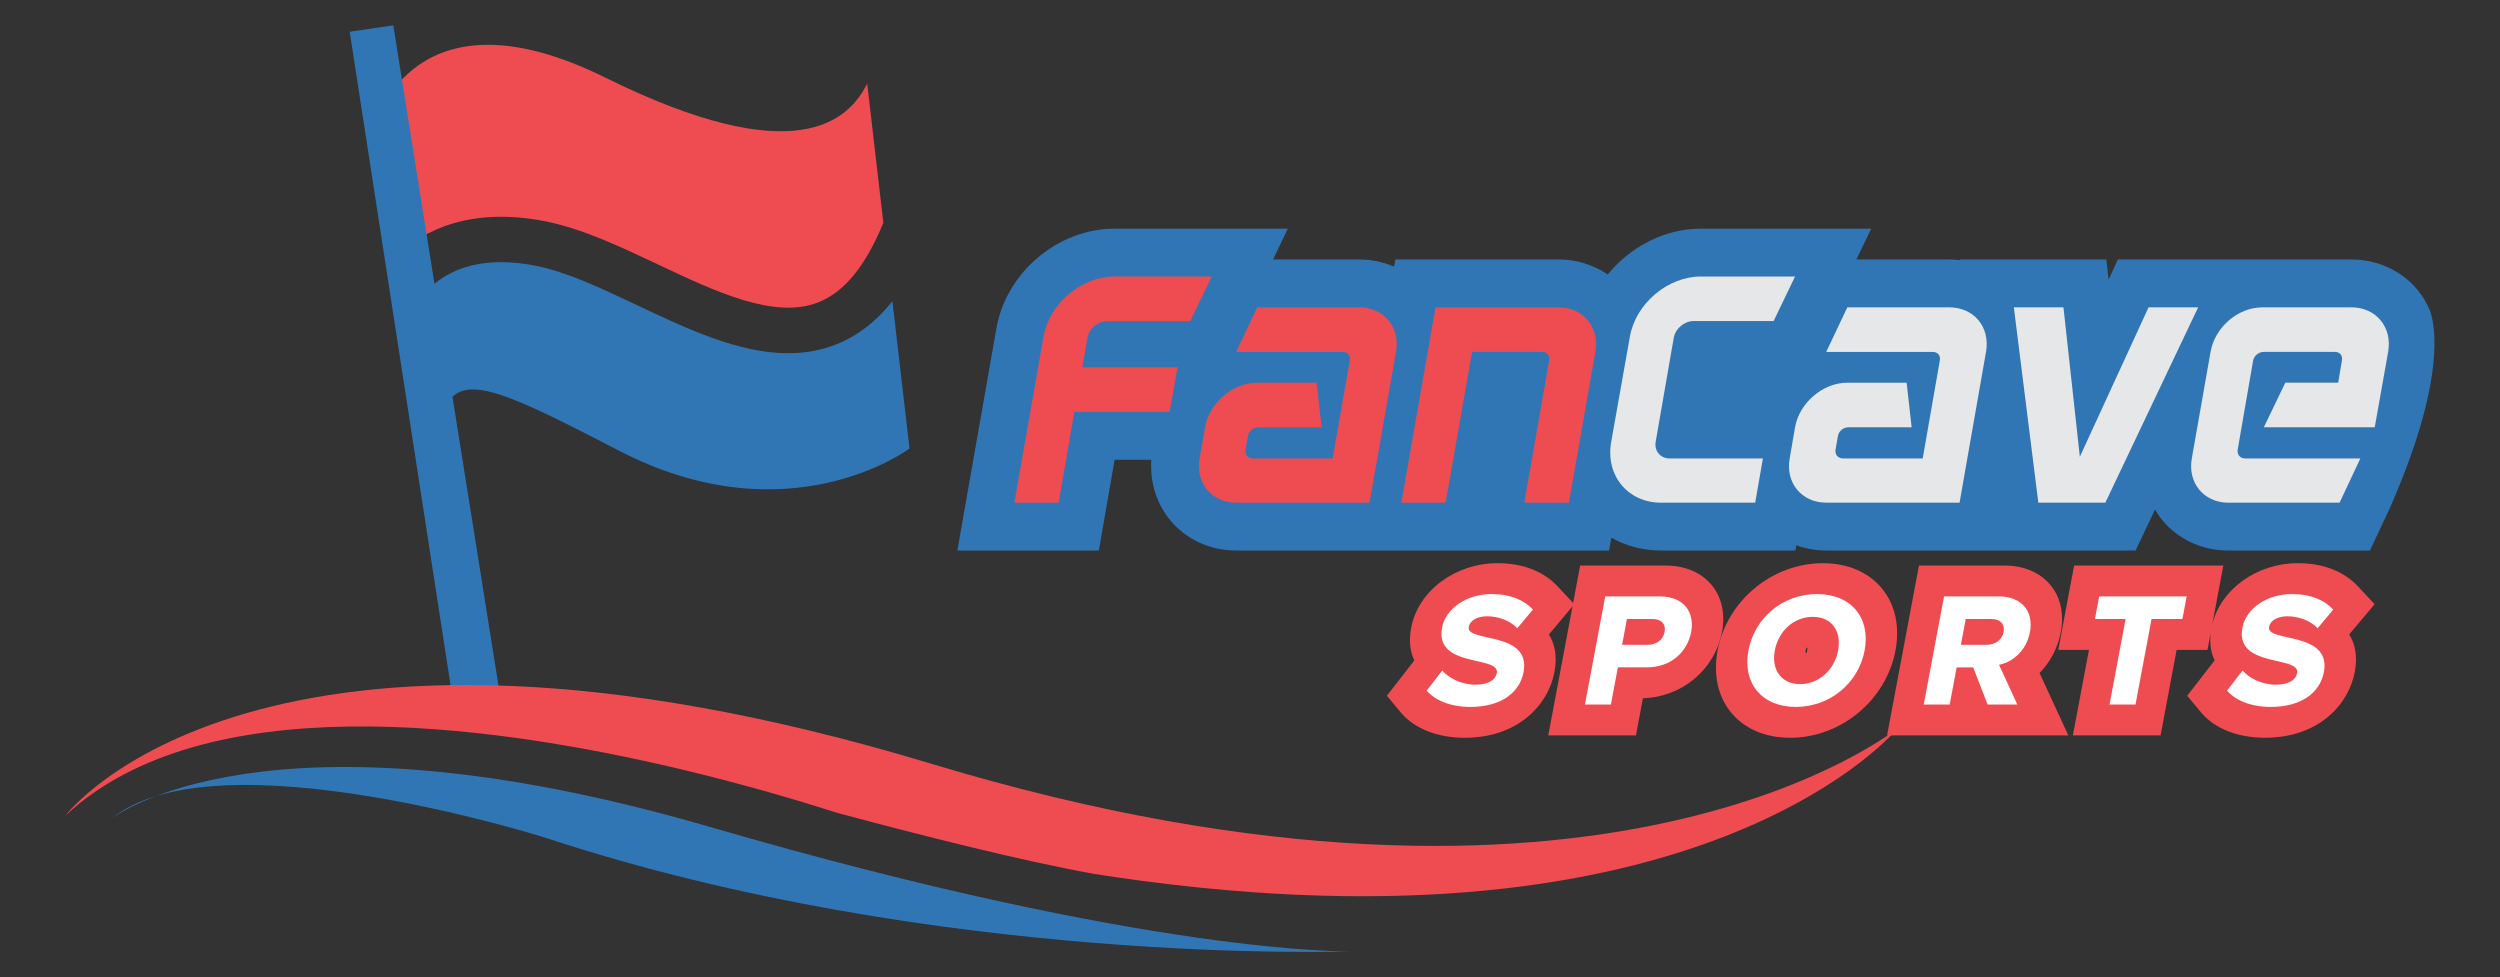 <?xml version="1.0" encoding="utf-8"?>
<!-- Generator: Adobe Illustrator 16.0.0, SVG Export Plug-In . SVG Version: 6.00 Build 0)  -->
<!DOCTYPE svg PUBLIC "-//W3C//DTD SVG 1.1//EN" "http://www.w3.org/Graphics/SVG/1.1/DTD/svg11.dtd">
<svg version="1.1" id="logo" xmlns="http://www.w3.org/2000/svg" xmlns:xlink="http://www.w3.org/1999/xlink" x="0px" y="0px"
	 width="220px" height="86px" viewBox="490 457 220 86" enable-background="new 490 457 220 86" xml:space="preserve">
<rect x="490" y="457" width="220" height="86" fill="#333333" stroke="none"/>
<g>
	<g>
		<g>
			<path fill="#3176B4" d="M563.532,487.326c-1.367,0.532-2.765,0.759-4.182,0.759c-4.349,0-8.883-2.144-13.304-4.235
				c-3.216-1.521-6.256-2.959-8.989-3.48c-8.831-1.687-10.931,4.272-11.141,4.959l-0.339-0.092l1.968,13.996
				c1.747-9.834,1.863-10.396,16.882-2.595c15.017,7.802,25.609-0.17,25.609-0.17l-1.503-12.963
				C567.089,485.319,565.432,486.587,563.532,487.326z"/>
			<path fill="#EF4C52" d="M537.868,476.45c3.271,0.624,6.7,2.246,10.016,3.813c5.041,2.386,10.253,4.851,14.088,3.358
				c2.313-0.9,4.202-3.2,5.762-7.015l-1.421-12.253c-1.631,3.287-6.286,7.763-23.051-0.526c-16.764-8.289-20.14,3.934-20.14,3.934
				l1.667,11.86C527.316,477.148,531.518,475.238,537.868,476.45z"/>
		</g>
		<polygon fill="#3176B4" points="534.26,519.805 529.882,518.805 520.774,459.794 524.61,459.23 		"/>
	</g>
	<path fill="#3176B4" d="M700.239,501.859c5.04-11.373,4.05-16.232,3.616-17.475c-0.283-0.691-0.662-1.343-1.148-1.92
		c-1.402-1.671-3.516-2.631-5.796-2.631H690.1h-1h-12.728l-0.818,1.784l-0.195-1.784H662.45l0.006,0.059
		c-0.306-0.034-0.614-0.059-0.928-0.059h-8.167l1.304-2.711H639.68c-3.197,0-6.22,1.595-8.198,4.034
		c-1.244-0.849-2.745-1.323-4.332-1.323h-14.36l-0.11,0.63c-0.95-0.406-1.991-0.63-3.075-0.63h-7.579l1.306-2.711h-15.252
		c-4.985,0-9.555,3.869-10.399,8.79l-3.433,19.534h12.452l1.385-7.988h3.233c-0.14,1.97,0.458,3.885,1.69,5.357
		c1.401,1.672,3.505,2.631,5.775,2.631h9.525h5.745h17.545l0.198-1.131c1.302,0.732,2.802,1.131,4.374,1.131h11.827l0.079-0.461
		c0.826,0.297,1.713,0.461,2.632,0.461h14.946h0.323h11.952l1.714-3.605c0.2,0.34,0.419,0.668,0.673,0.973
		c1.4,1.674,3.507,2.633,5.775,2.633h12.461L700.239,501.859z"/>
	<g>
		<path fill="#EF4C52" d="M587.428,485.255h7.313l1.887-3.921h-8.55c-2.918,0-5.749,2.389-6.25,5.307l-2.565,14.596h3.893
			l1.387-7.991h8.373l0.709-3.921h-8.384l0.452-2.595C585.836,485.904,586.632,485.255,587.428,485.255z"/>
		<path fill="#EF4C52" d="M609.602,484.046h-8.963l-1.856,3.922h9.375c0.441,0,0.708,0.324,0.619,0.768l-1.503,8.607h-7.019
			c-0.442,0-0.737-0.354-0.647-0.796l0.207-1.179c0.059-0.412,0.472-0.768,0.913-0.768h5.572l-0.441-3.922h-5.22
			c-2.151,0-4.216,1.77-4.599,3.922l-0.472,2.741c-0.385,2.153,1.062,3.893,3.214,3.893h4.022h1.845h5.867l2.328-13.268
			C613.229,485.785,611.784,484.046,609.602,484.046z"/>
		<path fill="#EF4C52" d="M627.146,484.046h-6.929h-1.814h-2.078l-3.006,17.19h3.892l2.329-13.269h6.162
			c0.441,0,0.708,0.324,0.62,0.768l-2.183,12.501h3.921l2.329-13.269C630.771,485.785,629.327,484.046,627.146,484.046z"/>
		<path fill="#E6E7E8" d="M637.29,486.729c0.146-0.825,0.943-1.475,1.738-1.475h7.05l1.887-3.921h-8.286
			c-2.919,0-5.75,2.389-6.251,5.307l-1.649,9.287c-0.501,2.919,1.473,5.309,4.393,5.309h8.285l0.679-3.893h-8.229
			c-0.794,0-1.354-0.677-1.206-1.474L637.29,486.729z"/>
		<path fill="#E6E7E8" d="M661.527,484.046h-8.963l-1.856,3.922h9.375c0.44,0,0.706,0.324,0.619,0.768l-1.504,8.607h-7.02
			c-0.44,0-0.734-0.354-0.646-0.796l0.206-1.179c0.059-0.412,0.472-0.768,0.915-0.768h5.57l-0.44-3.922h-5.219
			c-2.153,0-4.218,1.77-4.6,3.922l-0.472,2.741c-0.385,2.153,1.06,3.893,3.214,3.893h7.812h0.582h3.341l2.328-13.268
			C665.154,485.785,663.71,484.046,661.527,484.046z"/>
		<polygon fill="#E6E7E8" points="679.073,484.046 673.026,497.196 671.584,484.046 667.219,484.046 669.373,501.236 
			675.27,501.236 683.436,484.046 		"/>
		<path fill="#E6E7E8" d="M696.911,484.046H689.1c-2.154,0-4.187,1.739-4.571,3.922l-1.65,9.375
			c-0.383,2.153,1.063,3.894,3.216,3.894h9.787l1.828-3.894h-10.145c-0.44,0-0.734-0.354-0.646-0.796l1.355-7.813
			c0.089-0.443,0.5-0.768,0.944-0.768h6.25c0.442,0,0.708,0.324,0.618,0.768l-0.324,1.944h-4.656l-1.888,3.922h9.759l1.179-6.634
			C700.539,485.785,699.094,484.046,696.911,484.046z"/>
	</g>
	<g>
		<path fill="#EF4C52" d="M636.579,506.768h-7.526l-0.617,3.293l-1.351-1.445c-1.256-1.346-3.088-2.055-5.296-2.055
			c-3.729,0-6.997,2.439-7.604,5.676c-0.226,1.199-0.082,2.141,0.277,2.877l-2.417,3.115l1.242,1.486
			c1.173,1.404,3.215,2.209,5.602,2.209c4.708,0,7.36-2.9,7.9-5.777c0.271-1.441,0.021-2.512-0.489-3.311l2.08-2.477l-2.132,11.355
			h7.715l0.614-3.271c3.427-0.088,6.338-2.52,6.963-5.846C642.163,509.275,640.03,506.768,636.579,506.768z"/>
		<path fill="#EF4C52" d="M650.409,506.561c-4.459,0-8.439,3.303-9.261,7.682c-0.822,4.381,1.918,7.682,6.378,7.682
			c4.467,0,8.455-3.301,9.276-7.682C657.626,509.863,654.875,506.561,650.409,506.561z M648.956,514.484c-0.01,0-0.058,0-0.066,0
			c-0.008-0.041-0.015-0.119,0.011-0.242c0.021-0.121,0.054-0.199,0.076-0.242c0.011,0,0.063,0,0.072,0
			c0.008,0.043,0.013,0.121-0.011,0.242C649.015,514.365,648.979,514.443,648.956,514.484z"/>
		<path fill="#EF4C52" d="M671.354,512.598c0.625-3.322-1.51-5.83-4.96-5.83h-7.526l-2.805,14.949h15.95l-2.532-5.494
			C670.374,515.311,671.073,514.098,671.354,512.598z"/>
		<path fill="#EF4C52" d="M698.965,510.17l-1.453-1.557c-1.256-1.344-3.089-2.053-5.296-2.053c-3.62,0-6.8,2.303-7.537,5.396
			l0.975-5.191h-13.132l-1.394,7.424h2.7l-1.413,7.525h7.716l1.412-7.525h2.717l0.284-1.514c-0.118,0.992,0.03,1.791,0.345,2.436
			l-2.415,3.115l1.239,1.486c1.172,1.404,3.215,2.209,5.602,2.209c4.709,0,7.361-2.9,7.902-5.777
			c0.271-1.439,0.021-2.512-0.489-3.311L698.965,510.17z"/>
	</g>
	<path fill="#FFFFFF" d="M615.55,517.773l1.369-1.77c0.538,0.643,1.652,1.248,2.915,1.248c1.177,0,1.776-0.434,1.887-1.021
		c0.297-1.572-5.492-0.414-4.82-3.996c0.302-1.609,2.042-2.957,4.379-2.957c1.626,0,2.826,0.518,3.619,1.365l-1.381,1.645
		c-0.602-0.674-1.689-1.055-2.641-1.055c-0.897,0-1.525,0.381-1.628,0.934c-0.264,1.4,5.508,0.328,4.823,3.979
		c-0.344,1.832-2.01,3.064-4.674,3.064C617.581,519.209,616.229,518.584,615.55,517.773z"/>
	<path fill="#FFFFFF" d="M629.475,519l1.785-9.516h4.81c2.146,0,3.069,1.436,2.756,3.113c-0.318,1.695-1.695,3.131-3.927,3.131
		h-2.526L631.758,519H629.475z M636.488,512.598c0.123-0.654-0.256-1.125-1.069-1.125h-2.249l-0.426,2.27h2.25
		C635.824,513.74,636.362,513.273,636.488,512.598z"/>
	<path fill="#FFFFFF" d="M643.863,514.242c0.54-2.873,3.009-4.965,6.036-4.965c3.01,0,4.728,2.092,4.188,4.965
		c-0.536,2.854-3.042,4.967-6.052,4.967C645.009,519.209,643.327,517.096,643.863,514.242z M651.753,514.242
		c0.314-1.678-0.533-2.959-2.229-2.959c-1.694,0-3.027,1.281-3.342,2.959c-0.312,1.66,0.535,2.959,2.229,2.959
		C650.109,517.201,651.441,515.902,651.753,514.242z"/>
	<path fill="#FFFFFF" d="M664.911,519l-1.272-3.271h-1.453L661.573,519h-2.284l1.787-9.516h4.809c2.112,0,3.075,1.4,2.755,3.113
		c-0.324,1.729-1.593,2.684-2.726,2.906l1.612,3.496H664.911L664.911,519z M666.321,512.598c0.122-0.654-0.274-1.125-1.088-1.125
		h-2.249l-0.427,2.27h2.25C665.64,513.74,666.194,513.273,666.321,512.598z"/>
	<path fill="#FFFFFF" d="M675.64,519l1.412-7.527h-2.698l0.373-1.988h7.699l-0.373,1.988h-2.716L677.924,519H675.64z"/>
	<path fill="#FFFFFF" d="M685.979,517.773l1.368-1.77c0.538,0.643,1.651,1.248,2.915,1.248c1.178,0,1.775-0.434,1.886-1.021
		c0.295-1.572-5.49-0.414-4.818-3.996c0.302-1.609,2.043-2.957,4.378-2.957c1.628,0,2.825,0.518,3.618,1.365l-1.381,1.645
		c-0.602-0.674-1.688-1.055-2.64-1.055c-0.897,0-1.523,0.381-1.628,0.934c-0.264,1.4,5.509,0.328,4.823,3.979
		c-0.344,1.832-2.011,3.064-4.675,3.064C688.01,519.209,686.656,518.584,685.979,517.773z"/>
	<path fill="#EF4C52" d="M571.988,524.219c-59.286-17.924-76.222,4.543-76.222,4.543c12.106-11.289,36.671-8.229,54.139-4.07l0,0
		h0.002c5.525,1.316,10.34,2.74,13.826,3.855c7.479,2.006,16.421,4.266,22.591,5.361c1.335,0.211,2.65,0.402,3.941,0.576
		c0.307,0.033,0.59,0.07,0.847,0.109c49.688,6.43,65.914-13.539,65.914-13.539S631.275,542.145,571.988,524.219z"/>
	<path fill="#3176B4" d="M499.819,529.041c0,0,13.412-10.691,52.62,0.719c39.208,11.412,56.491,10.959,56.491,10.959
		s-36.475,1.355-70.877-9.98C538.054,530.736,508.99,521.494,499.819,529.041z"/>
</g>
<rect x="490" y="457" fill="none" width="220" height="86"/>
</svg>
